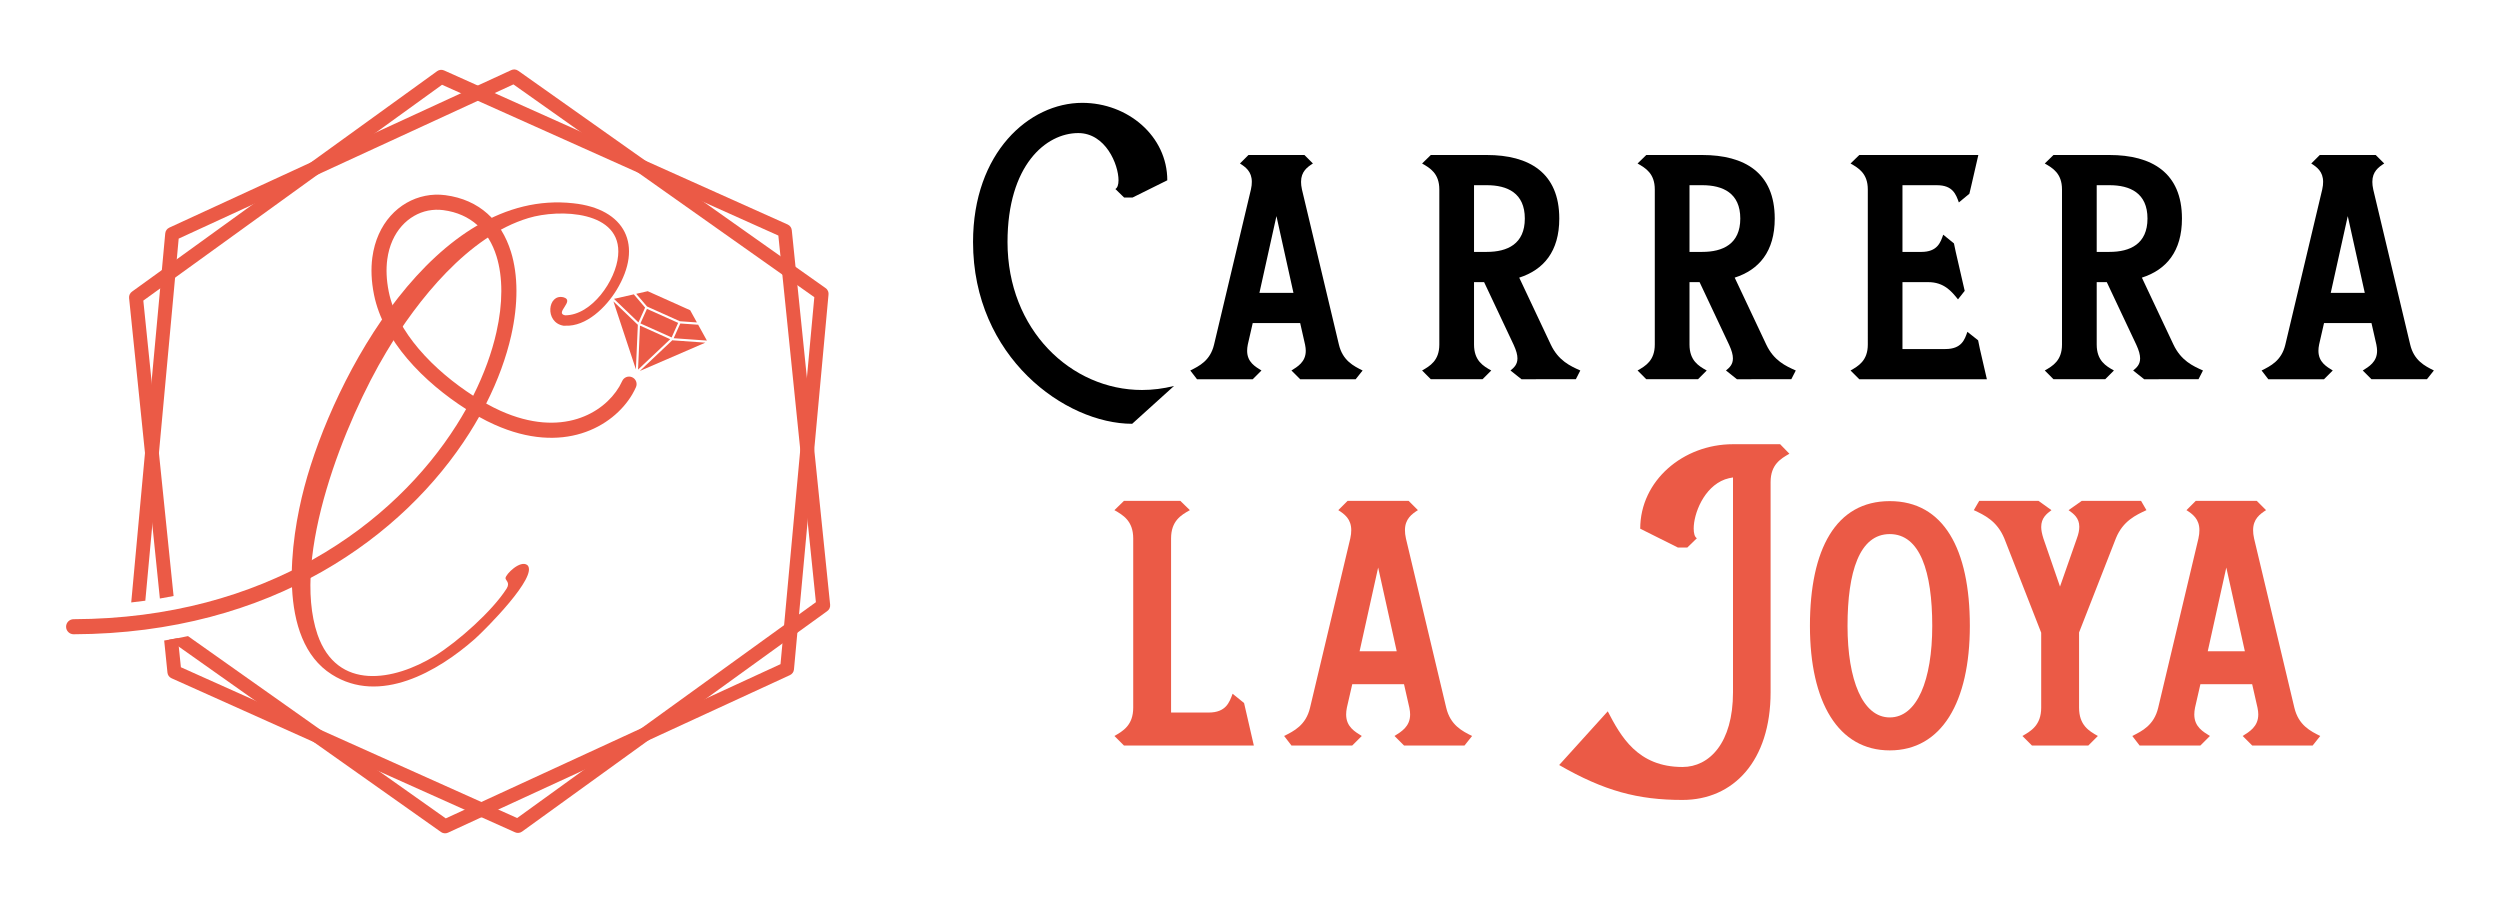 <?xml version="1.0" encoding="utf-8"?>
<!-- Generator: Adobe Illustrator 16.0.0, SVG Export Plug-In . SVG Version: 6.00 Build 0)  -->
<!DOCTYPE svg PUBLIC "-//W3C//DTD SVG 1.1//EN" "http://www.w3.org/Graphics/SVG/1.1/DTD/svg11.dtd">
<svg version="1.1" id="Calque_1" xmlns="http://www.w3.org/2000/svg" xmlns:xlink="http://www.w3.org/1999/xlink" x="0px" y="0px"
	 width="180px" height="65px" viewBox="0 0 180 65" enable-background="new 0 0 180 65" xml:space="preserve">
<g>
	<g>
		<g>
			<path d="M70.059,17.428c0-6.445,4.044-10.023,7.863-10.023c3.287,0,6.123,2.401,6.123,5.576l-2.498,1.24h-0.612l-0.628-0.612
				c0.145-0.081,0.226-0.306,0.226-0.628c0-1.145-0.935-3.4-2.9-3.4c-2.32,0-5.092,2.305-5.092,7.848
				c0,6.316,4.576,10.65,9.684,10.65c0.758,0,1.531-0.097,2.305-0.29l-3.014,2.724C76.697,30.512,70.059,25.709,70.059,17.428z"/>
			<path d="M93.612,27.305l-0.628-0.629c0.435-0.273,1.031-0.611,1.031-1.418c0-0.129-0.017-0.273-0.049-0.435l-0.354-1.563h-3.416
				l-0.354,1.547c-0.032,0.162-0.048,0.307-0.048,0.451c0,0.822,0.596,1.145,1.031,1.418l-0.629,0.629h-4.012l-0.483-0.629
				c0.645-0.322,1.434-0.709,1.708-1.853l2.658-11.183c0.049-0.209,0.064-0.387,0.064-0.548c0-0.741-0.451-1.063-0.854-1.321
				l0.612-0.612h4.028l0.612,0.612c-0.403,0.258-0.854,0.58-0.854,1.321c0,0.161,0.017,0.339,0.064,0.548L96.4,24.807
				c0.273,1.16,1.063,1.547,1.708,1.869l-0.5,0.629H93.612z M91.904,15.559l-1.225,5.526h2.449L91.904,15.559z"/>
			<path d="M109.546,27.305l-0.79-0.629c0.258-0.209,0.5-0.435,0.5-0.869c0-0.258-0.081-0.564-0.274-0.983l-2.127-4.512h-0.725
				v4.495c0,1.16,0.66,1.547,1.24,1.869l-0.628,0.629h-3.723l-0.628-0.629c0.563-0.322,1.24-0.709,1.24-1.869V13.641
				c0-1.16-0.677-1.547-1.24-1.869l0.628-0.612h4.028c3.046,0,5.221,1.272,5.221,4.576c0,2.368-1.128,3.69-2.884,4.254l2.271,4.817
				c0.548,1.16,1.402,1.547,2.127,1.869l-0.322,0.629H109.546z M109.787,15.735c0-1.837-1.257-2.401-2.739-2.401h-0.918v4.803h0.918
				C108.53,18.137,109.787,17.572,109.787,15.735z"/>
			<path d="M125.059,27.305l-0.789-0.629c0.258-0.209,0.5-0.435,0.5-0.869c0-0.258-0.082-0.564-0.275-0.983l-2.126-4.512h-0.725
				v4.495c0,1.16,0.66,1.547,1.24,1.869l-0.628,0.629h-3.723l-0.628-0.629c0.563-0.322,1.24-0.709,1.24-1.869V13.641
				c0-1.16-0.677-1.547-1.24-1.869l0.628-0.612h4.028c3.046,0,5.22,1.272,5.22,4.576c0,2.368-1.127,3.69-2.883,4.254l2.271,4.817
				c0.547,1.16,1.402,1.547,2.127,1.869l-0.322,0.629H125.059z M125.301,15.735c0-1.837-1.258-2.401-2.739-2.401h-0.918v4.803h0.918
				C124.043,18.137,125.301,17.572,125.301,15.735z"/>
			<path d="M143.055,27.305h-9.186l-0.629-0.629c0.564-0.322,1.242-0.709,1.242-1.869V13.641c0-1.16-0.678-1.547-1.242-1.869
				l0.629-0.612h8.572l-0.5,2.175l-0.145,0.613l-0.758,0.628c-0.209-0.58-0.434-1.241-1.578-1.241h-2.482v4.803h1.354
				c1.16,0,1.387-0.678,1.58-1.241l0.773,0.628l0.129,0.613l0.5,2.175l0.145,0.628l-0.484,0.613
				c-0.451-0.564-0.998-1.241-2.143-1.241h-1.854v4.817h3.094c1.16,0,1.387-0.676,1.58-1.24l0.773,0.612l0.129,0.628L143.055,27.305
				z"/>
			<path d="M154.379,27.305l-0.791-0.629c0.258-0.209,0.5-0.435,0.5-0.869c0-0.258-0.08-0.564-0.273-0.983l-2.127-4.512h-0.725
				v4.495c0,1.16,0.66,1.547,1.24,1.869l-0.629,0.629h-3.723l-0.627-0.629c0.563-0.322,1.24-0.709,1.24-1.869V13.641
				c0-1.16-0.678-1.547-1.24-1.869l0.627-0.612h4.029c3.045,0,5.221,1.272,5.221,4.576c0,2.368-1.129,3.69-2.885,4.254l2.271,4.817
				c0.549,1.16,1.402,1.547,2.127,1.869l-0.322,0.629H154.379z M154.619,15.735c0-1.837-1.256-2.401-2.738-2.401h-0.918v4.803h0.918
				C153.363,18.137,154.619,17.572,154.619,15.735z"/>
			<path d="M170.746,27.305l-0.627-0.629c0.434-0.273,1.031-0.611,1.031-1.418c0-0.129-0.018-0.273-0.049-0.435l-0.355-1.563h-3.416
				l-0.354,1.547c-0.033,0.162-0.049,0.307-0.049,0.451c0,0.822,0.596,1.145,1.031,1.418l-0.629,0.629h-4.012l-0.482-0.629
				c0.645-0.322,1.434-0.709,1.707-1.853l2.658-11.183c0.049-0.209,0.064-0.387,0.064-0.548c0-0.741-0.451-1.063-0.854-1.321
				l0.613-0.612h4.027l0.613,0.612c-0.404,0.258-0.855,0.58-0.855,1.321c0,0.161,0.018,0.339,0.064,0.548l2.66,11.166
				c0.273,1.16,1.063,1.547,1.707,1.869l-0.5,0.629H170.746z M169.039,15.559l-1.225,5.526h2.449L169.039,15.559z"/>
		</g>
		<g>
			<path fill="#EB5A46" d="M90.276,53.676h-9.352l-0.686-0.686c0.615-0.352,1.354-0.773,1.354-2.039V38.77
				c0-1.266-0.738-1.688-1.354-2.039l0.686-0.668h4.061l0.686,0.668c-0.633,0.352-1.354,0.773-1.354,2.039v12.533h2.707
				c1.248,0,1.494-0.738,1.723-1.354l0.826,0.668l0.158,0.686L90.276,53.676z"/>
			<path fill="#EB5A46" d="M101.09,53.676l-0.686-0.686c0.475-0.299,1.125-0.668,1.125-1.547c0-0.141-0.018-0.299-0.053-0.475
				l-0.387-1.705h-3.727l-0.387,1.688c-0.035,0.176-0.053,0.334-0.053,0.492c0,0.896,0.65,1.248,1.125,1.547l-0.686,0.686h-4.377
				l-0.527-0.686c0.703-0.352,1.564-0.773,1.863-2.021l2.9-12.199c0.053-0.229,0.07-0.422,0.07-0.598
				c0-0.809-0.492-1.16-0.932-1.441l0.668-0.668h4.395l0.668,0.668c-0.439,0.281-0.932,0.633-0.932,1.441
				c0,0.176,0.018,0.369,0.07,0.598l2.9,12.182c0.299,1.266,1.16,1.688,1.863,2.039l-0.545,0.686H101.09z M99.227,40.861
				l-1.336,6.029h2.672L99.227,40.861z"/>
			<path fill="#EB5A46" d="M112.26,55.082l3.498-3.867c0.932,1.793,2.145,4.008,5.379,4.008c1.934,0,3.639-1.723,3.639-5.379V34.375
				c-0.193,0.035-0.387,0.07-0.58,0.141c-1.529,0.563-2.25,2.479-2.25,3.533c0,0.352,0.07,0.615,0.229,0.703l-0.686,0.668h-0.686
				l-2.707-1.354c0-3.463,3.094-6.083,6.68-6.083h3.393l0.668,0.686c-0.615,0.352-1.354,0.773-1.354,2.04v15.135
				c0,4.939-2.672,7.752-6.346,7.752C117.92,57.596,115.494,56.945,112.26,55.082z"/>
			<path fill="#EB5A46" d="M141.829,45.063c0,5.502-2.039,8.965-5.766,8.965c-3.709,0-5.748-3.463-5.748-8.965
				c0-5.52,1.863-8.982,5.748-8.982S141.829,39.543,141.829,45.063z M139.122,45.063c0-3.902-0.879-6.609-3.059-6.609
				s-3.041,2.707-3.041,6.609s1.09,6.592,3.041,6.592C138.032,51.654,139.122,48.965,139.122,45.063z"/>
			<path fill="#EB5A46" d="M146.298,53.676l-0.686-0.686c0.615-0.352,1.354-0.773,1.354-2.039v-5.396l-2.654-6.785
				c-0.527-1.266-1.441-1.688-2.197-2.039l0.387-0.668h4.271l0.932,0.668c-0.352,0.264-0.738,0.563-0.738,1.213
				c0,0.229,0.053,0.492,0.158,0.826l1.195,3.463l1.213-3.463c0.123-0.334,0.176-0.598,0.176-0.844c0-0.633-0.404-0.932-0.773-1.195
				l0.949-0.668h4.271l0.387,0.668c-0.756,0.352-1.688,0.773-2.197,2.021l-2.654,6.785v5.414c0,1.266,0.721,1.688,1.354,2.039
				l-0.686,0.686H146.298z"/>
			<path fill="#EB5A46" d="M162.157,53.676l-0.686-0.686c0.475-0.299,1.125-0.668,1.125-1.547c0-0.141-0.018-0.299-0.053-0.475
				l-0.387-1.705h-3.727l-0.387,1.688c-0.035,0.176-0.053,0.334-0.053,0.492c0,0.896,0.65,1.248,1.125,1.547l-0.686,0.686h-4.377
				l-0.527-0.686c0.703-0.352,1.564-0.773,1.863-2.021l2.9-12.199c0.053-0.229,0.07-0.422,0.07-0.598
				c0-0.809-0.492-1.16-0.932-1.441l0.668-0.668h4.395l0.668,0.668c-0.439,0.281-0.932,0.633-0.932,1.441
				c0,0.176,0.018,0.369,0.07,0.598l2.9,12.182c0.299,1.266,1.16,1.688,1.863,2.039l-0.545,0.686H162.157z M160.294,40.861
				l-1.336,6.029h2.672L160.294,40.861z"/>
		</g>
	</g>
	<g>
		<path fill-rule="evenodd" clip-rule="evenodd" fill="#EB5A46" d="M41.277,14.636c-9.917-1.1-17.237,12.396-19.362,20.424
			c-1.022,3.856-2.006,10.979,1.968,13.498c3.463,2.204,7.634-0.197,10.31-2.558c0.748-0.67,4.604-4.526,3.778-5.313
			c-0.511-0.395-1.575,0.668-1.575,0.944c0,0.157,0.354,0.314,0.08,0.748c-1.024,1.613-3.503,3.816-5.155,4.84
			c-2.952,1.811-7.044,2.558-8.461-1.535c-1.928-5.666,2.008-15.426,4.958-20.344c2.243-3.738,5.903-8.344,10.232-9.641
			c2.203-0.67,6.769-0.551,6.454,2.715c-0.158,1.771-1.89,4.289-3.818,4.289c-0.787-0.156,0.748-1.063-0.118-1.299
			c-1.141-0.275-1.377,1.811,0,2.047h0.118c1.535,0.078,2.952-1.338,3.7-2.559C46.353,17.667,45.016,15.03,41.277,14.636
			L41.277,14.636z"/>
		<path fill="#EB5A46" d="M5.301,45.667c-0.3,0-0.543-0.243-0.543-0.543s0.243-0.542,0.543-0.542
			c13.865-0.044,23.075-6.862,27.581-13.991c0.238-0.377,0.464-0.756,0.677-1.135c-1.443-0.92-3.001-2.168-4.256-3.654
			c-1.142-1.352-2.037-2.902-2.376-4.59c-0.197-0.979-0.225-1.873-0.119-2.672c0.164-1.234,0.644-2.244,1.311-2.994
			c0.679-0.762,1.554-1.256,2.494-1.445c0.475-0.096,0.964-0.113,1.451-0.049c2.461,0.326,4.035,1.852,4.726,4.082
			c0.52,1.68,0.525,3.764,0.016,6.025c-0.354,1.566-0.954,3.225-1.801,4.896c0.358,0.201,0.708,0.377,1.046,0.529
			c2.188,0.979,4.047,1.025,5.499,0.578c1.424-0.438,2.463-1.352,3.034-2.318l0.016-0.027c0.073-0.127,0.139-0.254,0.197-0.381
			c0.121-0.275,0.443-0.396,0.716-0.275c0.274,0.121,0.397,0.443,0.275,0.717c-0.073,0.162-0.157,0.326-0.25,0.488l-0.017,0.031
			c-0.693,1.172-1.942,2.277-3.651,2.805c-1.679,0.518-3.802,0.475-6.262-0.627c-0.366-0.164-0.739-0.35-1.115-0.561
			c-0.217,0.387-0.447,0.771-0.689,1.154C29.132,38.557,19.609,45.621,5.301,45.667L5.301,45.667z M34.07,28.493
			c0.786-1.566,1.345-3.113,1.672-4.572c0.469-2.076,0.471-3.969,0.007-5.469c-0.563-1.818-1.838-3.059-3.828-3.322
			c-0.371-0.049-0.741-0.035-1.098,0.035c-0.709,0.143-1.373,0.521-1.894,1.105c-0.531,0.596-0.913,1.408-1.046,2.41
			c-0.091,0.688-0.065,1.463,0.106,2.318c0.299,1.486,1.106,2.875,2.142,4.1C31.289,26.468,32.728,27.628,34.07,28.493L34.07,28.493
			z"/>
		<path fill="#EB5A46" d="M31.974,5.071l12.37,5.547l12.371,5.547c0.168,0.076,0.275,0.234,0.293,0.406l0,0l1.381,13.486
			l1.381,13.485c0.02,0.192-0.073,0.37-0.226,0.47l-10.969,7.925l-10.989,7.939c-0.149,0.107-0.338,0.122-0.496,0.051v0.001
			L24.72,54.382l-12.37-5.548c-0.169-0.074-0.276-0.232-0.293-0.404h0l-0.236-2.312c0.33-0.054,0.659-0.111,0.988-0.173l0.215,2.096
			l12.105,5.428l12.107,5.429l10.755-7.771l10.754-7.769l-1.353-13.199L56.041,16.96l-12.105-5.43L31.828,6.103l-10.755,7.77
			l-10.754,7.77l1.352,13.199l0.827,8.071c-0.328,0.064-0.657,0.125-0.987,0.18l-0.834-8.149L9.294,21.458
			c-0.02-0.193,0.073-0.371,0.225-0.471l10.97-7.926l10.988-7.939C31.626,5.015,31.815,5.001,31.974,5.071L31.974,5.071
			L31.974,5.071z M59.544,44.013c-0.064,0.043-0.14,0.069-0.221,0.078L59.544,44.013L59.544,44.013z M9.519,20.987
			c0.064-0.043,0.14-0.07,0.222-0.078L9.519,20.987L9.519,20.987z"/>
		<path fill="#EB5A46" d="M37.308,5.093L37.308,5.093h0.002l11.066,7.826l11.069,7.826c0.162,0.113,0.235,0.307,0.206,0.488
			l-1.241,13.466l-1.244,13.499c-0.016,0.186-0.131,0.337-0.288,0.408v0.001L44.566,54.28l-12.313,5.674
			c-0.167,0.077-0.356,0.054-0.499-0.046l-0.001-0.001l-0.001-0.001l-11.067-7.825l-8.516-6.021c0.458-0.078,0.913-0.165,1.367-0.26
			l7.725,5.462l10.834,7.662l12.05-5.552l12.052-5.553l1.217-13.211l1.217-13.211l-10.833-7.658L36.966,6.077l-12.05,5.551
			l-12.051,5.553l-1.217,13.211l-1.185,12.859c-0.337,0.047-0.676,0.088-1.015,0.125L10.652,30.3l1.245-13.498
			c0.017-0.184,0.132-0.338,0.288-0.408v-0.002l12.313-5.672L36.81,5.048C36.978,4.968,37.166,4.991,37.308,5.093L37.308,5.093z"/>
		<path fill-rule="evenodd" clip-rule="evenodd" fill="#EB5A46" d="M49.692,22.337c-1.019-0.457-2.038-0.914-3.056-1.371
			l-0.828,0.189l0.78,0.914l2.363,1.061l1.226,0.086L49.692,22.337L49.692,22.337z M45.643,21.192l-1.438,0.326l1.764,1.695
			l0.479-1.066l-0.786-0.922l-0.013-0.02L45.643,21.192L45.643,21.192z M44.166,21.7l1.618,4.893l0.141-3.217l-0.015-0.006
			l-0.021-0.016L44.166,21.7L44.166,21.7z M46.065,26.712l4.72-2.041l-2.331-0.166l-0.026-0.006l-0.016-0.006L46.065,26.712
			L46.065,26.712z M50.897,24.521l-0.635-1.15l-0.025,0.006h-0.02l-1.235-0.086l-0.477,1.061L50.897,24.521L50.897,24.521z
			 M46.58,22.239l2.247,1.008l-0.469,1.047l-2.248-1.008L46.58,22.239L46.58,22.239z M46.079,23.444l2.177,0.979l-2.316,2.189
			L46.079,23.444L46.079,23.444z"/>
	</g>
</g>
</svg>
